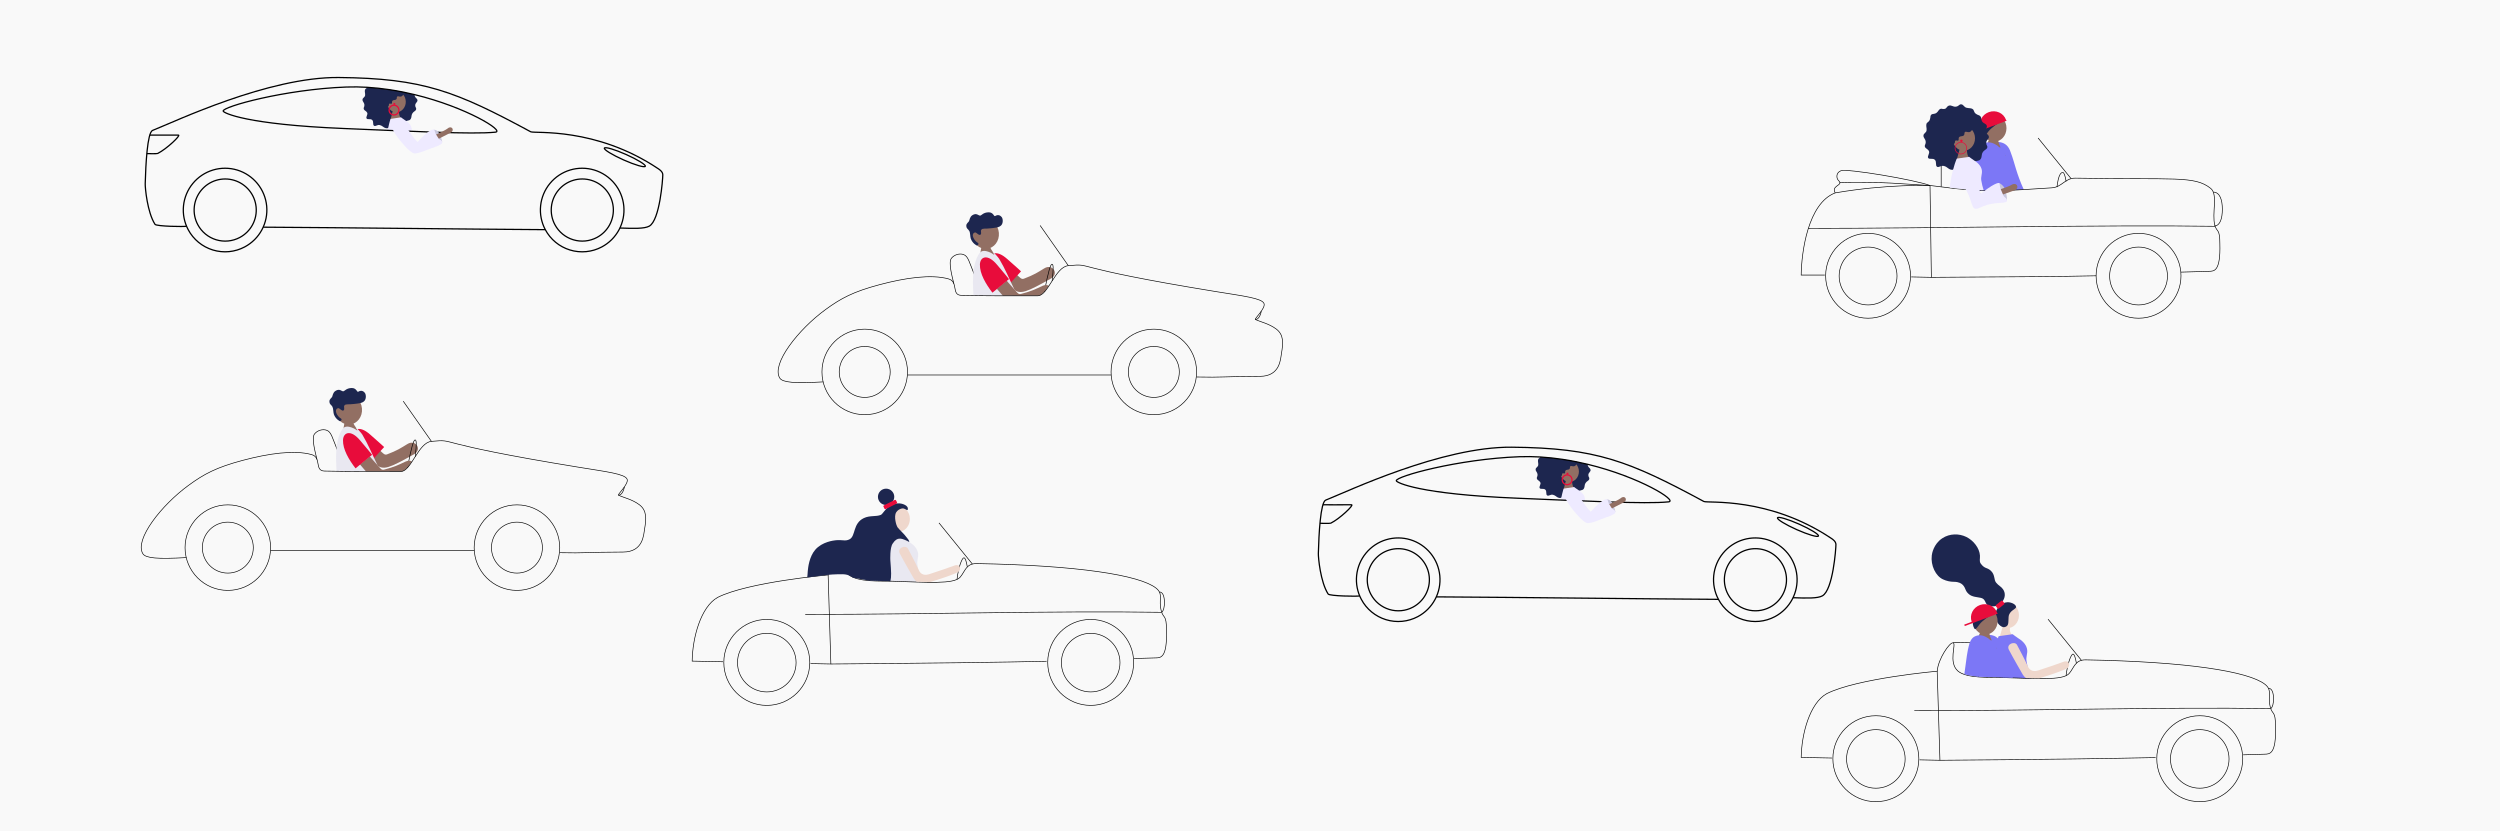 <?xml version="1.0" encoding="utf-8"?>
<svg xmlns="http://www.w3.org/2000/svg" fill="none" height="454" viewBox="0 0 1366 454" width="1366">
<rect fill="#C4C4C4" fill-opacity="0.1" height="454" width="1366"/>
<g clip-path="url(#clip0_4058_13175)">
<path d="M1100.42 103.863C1100.02 102.593 1099.16 99.814 1097.43 93.944C1095.96 88.985 1090.4 77.424 1091.95 77.568C1097.31 78.068 1098.2 82.097 1098.8 83.679C1100.75 88.743 1101.71 94.69 1105.78 103.552" fill="#7C77F6"/>
<path d="M1096.34 70.064C1096.35 65.997 1093.37 62.694 1089.69 62.687C1086.01 62.68 1083.01 65.971 1083.01 70.038C1083 74.105 1085.98 77.408 1089.66 77.415C1093.34 77.422 1096.33 74.131 1096.34 70.064Z" fill="#926F63"/>
<path d="M1095.85 85.055C1093.77 82.49 1092.33 79.467 1091.65 76.235C1091.56 75.692 1088.25 75.475 1087.04 75.885C1087.04 75.885 1086.11 77.103 1084.45 83.077C1084.19 83.994 1083.51 85.825 1083.19 86.983" fill="#926F63"/>
<path d="M1102.45 103.759C1096.62 91.558 1098.17 91.509 1095.86 85.052C1095.4 83.76 1094.28 79.977 1093.59 80.341C1091.49 81.44 1088.43 79.291 1087.56 79.942C1084.31 82.364 1080.66 86.987 1079.47 103.84L1091.5 104.218L1102.45 103.759Z" fill="#7C77F6"/>
<path d="M1099.75 104.019C1098.43 100.257 1096.86 95.71 1095.85 91.916C1094.34 86.243 1094.9 82.305 1091.65 79.775C1091.26 79.47 1088.33 77.244 1085.43 77.902C1080.74 78.973 1078.95 87.37 1076.8 103.837L1087.25 104.257L1099.75 104.019Z" fill="#7C77F6"/>
<path d="M1082.85 70.966C1082.62 72.037 1083.52 74.466 1084.07 74.466C1084.62 74.466 1085.54 73.017 1086.68 71.571C1088.17 69.671 1092.43 66.955 1092.37 66.769C1092.26 66.461 1083.38 68.505 1082.85 70.966Z" fill="#1D264F"/>
<path d="M1096.07 65.453C1094.75 61.757 1090.57 59.874 1086.73 61.253C1082.89 62.632 1080.85 66.73 1082.18 70.423L1078.1 71.977L1078.41 72.747L1096.4 65.992L1096.07 65.453Z" fill="#E80C3B"/>
<path d="M1044.3 151.307L1055.31 151.541C1111.7 151.111 1121.94 151.23 1145.31 150.688" stroke="black" stroke-miterlimit="10" stroke-width="0.35"/>
<path d="M1054.56 101.352L1055.3 151.545" stroke="black" stroke-miterlimit="10" stroke-width="0.35"/>
<path d="M1113.63 75.414L1131.65 97.615" stroke="black" stroke-miterlimit="10" stroke-width="0.35"/>
<path d="M1020.72 173.878C1033.53 173.878 1043.91 163.495 1043.91 150.687C1043.91 137.879 1033.53 127.496 1020.72 127.496C1007.91 127.496 997.531 137.879 997.531 150.687C997.531 163.495 1007.91 173.878 1020.72 173.878Z" stroke="black" stroke-miterlimit="10" stroke-width="0.35"/>
<path d="M1168.5 173.878C1181.31 173.878 1191.69 163.495 1191.69 150.687C1191.69 137.879 1181.31 127.496 1168.5 127.496C1155.7 127.496 1145.31 137.879 1145.31 150.687C1145.31 163.495 1155.7 173.878 1168.5 173.878Z" stroke="black" stroke-miterlimit="10" stroke-width="0.35"/>
<path d="M1210.24 123.657C1151.09 122.761 1055.94 124.798 988.016 124.791" stroke="black" stroke-miterlimit="10" stroke-width="0.35"/>
<path d="M1020.72 166.612C1029.45 166.612 1036.53 159.535 1036.53 150.806C1036.53 142.077 1029.45 135 1020.72 135C1011.99 135 1004.91 142.077 1004.91 150.806C1004.91 159.535 1011.99 166.612 1020.72 166.612Z" stroke="black" stroke-miterlimit="10" stroke-width="0.35"/>
<path d="M1168.5 166.612C1177.23 166.612 1184.31 159.535 1184.31 150.806C1184.31 142.077 1177.23 135 1168.5 135C1159.77 135 1152.7 142.077 1152.7 150.806C1152.7 159.535 1159.77 166.612 1168.5 166.612Z" stroke="black" stroke-miterlimit="10" stroke-width="0.35"/>
<path d="M1123.93 102.237C1124.74 95.195 1126.19 94.246 1127.08 94.246C1127.78 94.246 1128.34 95.688 1128.93 99.146" stroke="black" stroke-miterlimit="10" stroke-width="0.35"/>
<path d="M1191.69 148.693C1195.47 148.564 1203.01 148.343 1207.05 148.242C1209.68 148.172 1213.38 148.48 1212.93 133.251C1212.96 124.697 1211.24 126.951 1210.2 123.171C1208.42 116.654 1212.06 106.245 1207.93 102.941C1199.06 95.844 1188.14 98.318 1134.05 97.341C1128.17 97.237 1126.81 102.269 1121.05 102.633C1097.88 104.1 1087.05 105.083 1068.51 103.064C1065.76 102.766 1057.31 101.699 1054.56 101.345C1054.56 101.345 1031.08 100.502 1002.76 105.398C987.881 111.023 984.332 137.731 984.164 150.307H997.058" stroke="black" stroke-miterlimit="10" stroke-width="0.35"/>
<path d="M1002.78 105.405C1000.66 101.93 1005.61 101.352 1005.31 99.805C1005.1 98.755 1004.1 98.542 1003.86 97.457C1003.86 97.457 1002.79 94.657 1005.85 93.302C1008.91 91.948 1046.24 98.203 1054.56 101.352" stroke="black" stroke-miterlimit="10" stroke-width="0.35"/>
<path d="M1005.31 99.81C1012.16 99.572 1020.71 99.701 1028.06 99.81C1032.66 99.873 1050.17 101.175 1054.55 101.368" stroke="black" stroke-miterlimit="10" stroke-width="0.35"/>
<path d="M1060.66 102.031V90.597C1060.66 89.947 1060.91 89.323 1061.36 88.858C1061.82 88.393 1062.44 88.125 1063.09 88.112C1065.58 88.063 1069.44 88.112 1072.42 88.112C1077.57 88.112 1076.18 93.939 1076.21 103.662" stroke="black" stroke-miterlimit="10" stroke-width="0.35"/>
<path d="M1209.35 104.973C1212.97 104.973 1214.29 109.313 1214.29 114.335C1214.29 119.358 1213.03 123.435 1209.97 123.435" stroke="black" stroke-miterlimit="10" stroke-width="0.35"/>
<path d="M1096.63 109.472C1096.71 108.674 1096.33 104.957 1095.32 102.857C1094.58 101.345 1093.13 100.295 1092.38 100.057C1091.83 99.893 1091.45 101.716 1092.53 104.156C1093.68 106.781 1096.56 110.256 1096.63 109.472Z" fill="#C8C6DC"/>
<path d="M1071.09 91.532C1073.48 91.469 1074.27 92.362 1075.61 91.7C1076.81 91.116 1076.38 90.584 1077.77 89.138C1079.52 87.336 1081.3 88.438 1082.29 86.807C1083.06 85.558 1082.53 84.574 1083.39 83.188C1084.25 81.802 1085.56 81.757 1085.84 80.626C1086.11 79.618 1085.26 79.471 1085.26 78.068C1085.26 76.318 1086.94 75.968 1086.71 74.652C1086.52 73.528 1085.4 73.318 1085.01 72.034C1084.56 70.494 1086.06 69.755 1085.55 68.555C1085.07 67.442 1083.66 67.505 1082.98 66.252C1082.29 64.999 1082.85 64.477 1082.17 63.627C1081.49 62.776 1080.7 63.028 1079.55 62.122C1078.3 61.124 1078.83 60.148 1077.74 59.521C1076.79 58.975 1076.26 59.266 1074.59 58.898C1073.06 58.566 1072.92 57.057 1071.57 56.998C1070.48 56.949 1070.39 57.925 1068.97 58.237C1067.11 58.646 1066.32 57.187 1064.81 57.743C1063.62 58.174 1063.76 59.21 1062.61 59.493C1061.21 59.819 1061 59.094 1060.1 59.546C1059.2 59.997 1059.16 60.813 1058.2 61.583C1056.96 62.577 1055.86 61.933 1055.16 62.769C1054.55 63.469 1054.99 63.861 1054.46 65.359C1053.89 66.987 1052.78 66.602 1052.56 67.963C1052.37 69.101 1052.78 69.822 1052.69 71.113C1052.58 72.667 1051 72.716 1050.97 74.13C1050.94 75.383 1052.07 75.905 1052.2 77.378C1052.34 78.946 1051.42 79.191 1051.78 80.217C1052.14 81.242 1053.33 81.323 1053.97 82.548C1054.6 83.773 1052.92 85.348 1053.57 86.324C1054.23 87.301 1056.06 86.226 1057.2 87.318C1058.34 88.41 1057.34 90.381 1058.38 91.095C1059.34 91.763 1060.48 90.248 1062.2 90.699C1064.09 91.196 1064.33 92.299 1065.99 92.708C1067.9 93.17 1068.4 91.609 1071.09 91.532Z" fill="#1D264F"/>
<path d="M1074.89 83.533C1076.65 83.533 1078.08 82.106 1078.08 80.345C1078.08 78.584 1076.65 77.156 1074.89 77.156C1073.13 77.156 1071.7 78.584 1071.7 80.345C1071.7 82.106 1073.13 83.533 1074.89 83.533Z" stroke="#1D264F" stroke-miterlimit="10" stroke-width="0.35"/>
<path d="M1072.99 82.37C1076.39 82.37 1079.15 79.323 1079.15 75.566C1079.15 71.808 1076.39 68.762 1072.99 68.762C1069.59 68.762 1066.84 71.808 1066.84 75.566C1066.84 79.323 1069.59 82.37 1072.99 82.37Z" fill="#926F63"/>
<path d="M1076.4 86.889C1074.77 84.981 1074.87 83.616 1074.71 81.989C1074.68 81.663 1071.86 81.212 1071.14 81.457C1070.5 81.677 1070.59 82.185 1069.6 85.737C1069.45 86.283 1069.05 87.372 1068.86 88.065" fill="#926F63"/>
<path d="M1071.43 84.135C1073.19 84.135 1074.62 82.707 1074.62 80.946C1074.62 79.185 1073.19 77.758 1071.43 77.758C1069.67 77.758 1068.24 79.185 1068.24 80.946C1068.24 82.707 1069.67 84.135 1071.43 84.135Z" stroke="#E80C3B" stroke-miterlimit="10" stroke-width="0.35"/>
<path d="M1071.7 77.606C1072.07 77.606 1072.37 77.307 1072.37 76.938C1072.37 76.569 1072.07 76.269 1071.7 76.269C1071.33 76.269 1071.03 76.569 1071.03 76.938C1071.03 77.307 1071.33 77.606 1071.7 77.606Z" fill="#E80C3B"/>
<path d="M1069.2 86.668C1067.86 89.507 1065.89 96.538 1065.37 102.53L1068.44 102.88L1076.04 103.65L1083.88 103.969C1083.32 102.241 1082.89 100.474 1082.59 98.684C1082.22 96.619 1083.14 95.089 1082.91 93.227C1082.71 91.589 1081.68 89.507 1078.68 87.683C1077.91 87.211 1075.94 85.695 1075.94 85.695" fill="#EEEAFF"/>
<path d="M1077.94 69.685C1078.06 70.385 1077.16 71.848 1076.25 72.135C1075.12 72.485 1074.26 71.641 1073.65 72.135C1073.14 72.548 1073.62 73.237 1073.09 73.885C1072.43 74.697 1071.25 74.154 1070.49 74.935C1069.92 75.523 1070.49 76.419 1070 76.758C1069.51 77.098 1068.91 76.478 1068.45 76.814C1067.99 77.15 1068.36 77.787 1067.95 78.312C1067.53 78.837 1066.84 79.789 1066.2 79.576C1064.83 79.121 1063.27 75.498 1063.36 73.976C1063.53 70.826 1067.28 67.623 1070.47 67C1073.67 66.377 1077.74 68.376 1077.94 69.685Z" fill="#1D264F"/>
<path d="M1079.84 112.726C1089.82 107.196 1100.14 104.494 1101.3 103.745C1103.53 102.306 1101.8 99.195 1098.85 101.144C1097.22 102.226 1085.27 105.964 1082.57 107.126C1079.63 100.623 1077.14 95.128 1075.97 92.664C1074.87 90.333 1069.87 92.02 1071.48 95.212C1073.23 98.659 1075.68 103.612 1078.34 109.04L1079.84 112.726Z" fill="#926F63"/>
<path d="M1084.35 111.132C1083.58 110.173 1082.95 108.231 1080.71 101.276C1078.43 94.227 1077.63 92.435 1074.85 90.363C1072.72 88.764 1068.69 91.763 1069.29 94.213C1070.37 98.693 1071.71 98.921 1074.1 103.387C1076.15 107.191 1076.47 108.987 1077.09 110.635C1077.6 111.969 1077.97 113.337 1078.71 113.848C1079.86 114.632 1081.51 113.54 1083.85 112.595C1089.93 110.121 1096.15 111.472 1096.55 109.886C1096.6 109.657 1096.61 109.419 1096.58 109.186C1096.44 108.434 1095.78 108.056 1095.28 107.629C1094.51 106.985 1094.5 106.229 1093.76 104.706C1093.1 103.334 1092.88 102.645 1092.81 102.074C1092.69 101.087 1092.6 100.737 1092.54 100.307C1092.49 100.219 1092.44 100.136 1092.38 100.062C1092.03 99.712 1089.19 100.111 1080.7 107.174" fill="#EEEAFF"/>
</g>
<g clip-path="url(#clip1_4058_13175)">
<path d="M553.551 157.798C557.401 161.371 561.125 159.506 574.323 152.149C578.828 149.636 575.125 143.832 570.61 146.618C566.931 148.886 565.031 150.157 559.536 152.25C558.297 152.723 557.747 152.026 557.012 151.407C555.21 149.888 550.943 145.905 550.943 145.905L546.078 150.878L552.147 156.478" fill="#926F63"/>
<path d="M557.894 148.262C556.546 146.942 555.062 145.735 550.348 141.517C544.268 136.078 540.488 138.458 540.999 142.697C541.598 147.66 545.77 152.815 550.033 156.907L557.894 148.262Z" fill="#E80C3B"/>
<path d="M472.49 226.594C485.399 226.594 495.863 216.129 495.863 203.221C495.863 190.312 485.399 179.848 472.49 179.848C459.582 179.848 449.117 190.312 449.117 203.221C449.117 216.129 459.582 226.594 472.49 226.594Z" stroke="black" stroke-miterlimit="10" stroke-width="0.35"/>
<path d="M472.485 217.143C480.175 217.143 486.408 210.909 486.408 203.22C486.408 195.53 480.175 189.297 472.485 189.297C464.796 189.297 458.562 195.53 458.562 203.22C458.562 210.909 464.796 217.143 472.485 217.143Z" stroke="black" stroke-miterlimit="10" stroke-width="0.35"/>
<path d="M630.459 226.594C643.368 226.594 653.832 216.129 653.832 203.221C653.832 190.312 643.368 179.848 630.459 179.848C617.55 179.848 607.086 190.312 607.086 203.221C607.086 216.129 617.55 226.594 630.459 226.594Z" stroke="black" stroke-miterlimit="10" stroke-width="0.35"/>
<path d="M630.454 217.143C638.144 217.143 644.377 210.909 644.377 203.22C644.377 195.53 638.144 189.297 630.454 189.297C622.765 189.297 616.531 195.53 616.531 203.22C616.531 210.909 622.765 217.143 630.454 217.143Z" stroke="black" stroke-miterlimit="10" stroke-width="0.35"/>
<path d="M495.859 204.891H607.082" stroke="black" stroke-miterlimit="10" stroke-width="0.35"/>
<path d="M583.734 145.168L568.32 123.195" stroke="black" stroke-miterlimit="10" stroke-width="0.35"/>
<path d="M521.177 154.994C520.291 151.214 518.072 143.347 519.871 141.093C521.415 139.164 524.306 138.292 526.493 139.094C529.034 140.028 529.444 142.797 532.958 151.561C534.123 154.466 536.041 159.93 536.773 161.571" stroke="black" stroke-miterlimit="10" stroke-width="0.35"/>
<path d="M689.128 170.113C688.778 172.504 687.378 174.754 685.922 174.537" stroke="black" stroke-miterlimit="10" stroke-width="0.35"/>
<path d="M539.139 135.949C543.184 135.611 546.161 131.712 545.787 127.241C545.413 122.77 541.831 119.42 537.785 119.759C533.74 120.097 530.764 123.995 531.138 128.466C531.512 132.937 535.094 136.287 539.139 135.949Z" fill="#926F63"/>
<path d="M546.02 141.547C543.667 139.594 541.814 137.108 540.616 134.295C540.437 133.823 537.396 134.218 536.374 134.81C536.374 134.81 535.747 136.084 535.324 141.81C535.257 142.688 534.974 144.47 534.883 145.583" fill="#926F63"/>
<path d="M555.818 161.568C551.065 151.512 549.266 146.99 546.018 141.548C545.367 140.456 543.218 138.195 542.672 137.698C542.595 137.618 542.495 137.565 542.385 137.547C542.385 137.547 542.553 137.82 542.683 138.023C544.191 140.347 542.452 138.59 541.367 138.09C537.335 136.228 535.809 137.281 534.937 138.695C533.415 141.145 531.007 145.811 531.759 158.95C531.966 162.555 531.938 161.519 531.938 161.519L542.907 161.575" fill="#E9E8F1"/>
<path d="M535.839 128.12C536.476 127.346 535.629 126.401 536.189 125.551C536.843 124.553 538.474 125.152 541.572 124.714C543.528 124.438 545.939 124.431 547.14 123.034C548.19 121.834 548.061 119.51 547.301 118.586C546.682 117.833 545.474 116.965 543.727 118.047C543.027 118.47 542.849 115.919 540.101 116.006C537.238 116.097 536.385 117.655 535.622 117.798C534.656 117.98 533.668 116.048 531.281 117.606C529.951 118.467 529.773 120.056 529.475 120.847C529.283 121.368 527.872 122.075 527.991 123.458C528.135 125.159 528.856 124.9 529.63 126.226C530.176 127.171 530.071 129.334 530.41 130.332C531.32 132.978 533.609 134.154 533.773 134.147C534.323 134.147 535.173 133.149 534.158 132.586C532.338 131.578 530.144 127.84 532.709 127.017C533.504 126.769 535.009 129.124 535.839 128.12Z" fill="#1D264F"/>
<path d="M570.648 159.557C572.654 148.63 574.064 144.363 574.761 144.363C575.555 144.363 575.734 146.113 574.887 153.495" stroke="black" stroke-miterlimit="10" stroke-width="0.35"/>
<path d="M573.086 156.096C572.137 155.641 570.895 155.584 569.502 156.242C565.592 158.09 563.552 159.141 557.868 160.611C556.587 160.94 556.118 160.187 555.456 159.49C553.832 157.779 550.035 153.352 550.035 153.352L544.648 157.751L547.942 161.563L567.433 161.59L568.651 161.202L571 159.155L573.086 156.096Z" fill="#926F63"/>
<path d="M449.759 208.665C434.145 209.575 427.52 209.015 426.036 206.53C421.398 198.795 436.252 179.962 451.075 169.147C459.475 163.015 466.146 159.399 480.524 155.567C494.695 151.794 508.748 149.75 518.271 152.392C523.871 153.946 519.636 161.268 525.324 161.387C540.216 161.699 551.78 161.66 567.096 161.615C572.637 161.597 576.578 145.788 583.739 145.165C598.481 143.884 580.634 145.669 664.078 159.273C679.443 161.779 689.603 162.941 690.678 165.885C691.602 168.387 685.344 174.26 685.904 174.537C688.728 175.937 693.278 176.749 697.321 179.769C701.521 182.919 701.171 187.497 700.187 193.129C699.666 196.174 699.487 205.592 688.473 205.638C665.744 205.732 669.093 206.32 653.823 205.988" stroke="black" stroke-miterlimit="10" stroke-width="0.35"/>
<path d="M551.308 152.503C550.171 150.998 548.883 149.588 544.837 144.719C539.625 138.447 535.537 140.243 535.418 144.513C535.278 149.511 538.645 155.223 542.261 159.913L551.308 152.503Z" fill="#E80C3B"/>
</g>
<g clip-path="url(#clip2_4058_13175)">
<path d="M205.551 253.798C209.401 257.371 213.125 255.506 226.323 248.149C230.828 245.636 227.125 239.832 222.61 242.618C218.931 244.886 217.031 246.157 211.536 248.25C210.297 248.723 209.747 248.026 209.012 247.407C207.21 245.888 202.943 241.905 202.943 241.905L198.078 246.878L204.147 252.478" fill="#926F63"/>
<path d="M209.894 244.262C208.546 242.942 207.062 241.735 202.348 237.517C196.268 232.078 192.488 234.458 192.999 238.697C193.598 243.66 197.77 248.815 202.033 252.907L209.894 244.262Z" fill="#E80C3B"/>
<path d="M124.49 322.594C137.399 322.594 147.863 312.129 147.863 299.221C147.863 286.312 137.399 275.848 124.49 275.848C111.582 275.848 101.117 286.312 101.117 299.221C101.117 312.129 111.582 322.594 124.49 322.594Z" stroke="black" stroke-miterlimit="10" stroke-width="0.35"/>
<path d="M124.485 313.143C132.175 313.143 138.408 306.909 138.408 299.22C138.408 291.53 132.175 285.297 124.485 285.297C116.796 285.297 110.562 291.53 110.562 299.22C110.562 306.909 116.796 313.143 124.485 313.143Z" stroke="black" stroke-miterlimit="10" stroke-width="0.35"/>
<path d="M282.459 322.594C295.368 322.594 305.832 312.129 305.832 299.221C305.832 286.312 295.368 275.848 282.459 275.848C269.55 275.848 259.086 286.312 259.086 299.221C259.086 312.129 269.55 322.594 282.459 322.594Z" stroke="black" stroke-miterlimit="10" stroke-width="0.35"/>
<path d="M282.454 313.143C290.144 313.143 296.377 306.909 296.377 299.22C296.377 291.53 290.144 285.297 282.454 285.297C274.765 285.297 268.531 291.53 268.531 299.22C268.531 306.909 274.765 313.143 282.454 313.143Z" stroke="black" stroke-miterlimit="10" stroke-width="0.35"/>
<path d="M147.859 300.891H259.082" stroke="black" stroke-miterlimit="10" stroke-width="0.35"/>
<path d="M235.734 241.168L220.32 219.195" stroke="black" stroke-miterlimit="10" stroke-width="0.35"/>
<path d="M173.177 250.994C172.291 247.214 170.072 239.347 171.871 237.093C173.415 235.164 176.306 234.292 178.493 235.094C181.034 236.028 181.444 238.797 184.958 247.561C186.123 250.466 188.041 255.93 188.773 257.571" stroke="black" stroke-miterlimit="10" stroke-width="0.35"/>
<path d="M341.128 266.113C340.778 268.504 339.378 270.754 337.922 270.537" stroke="black" stroke-miterlimit="10" stroke-width="0.35"/>
<path d="M191.139 231.949C195.184 231.611 198.161 227.712 197.787 223.241C197.413 218.77 193.831 215.42 189.785 215.759C185.74 216.097 182.764 219.995 183.138 224.466C183.512 228.937 187.094 232.287 191.139 231.949Z" fill="#926F63"/>
<path d="M198.02 237.547C195.667 235.594 193.814 233.108 192.616 230.295C192.437 229.823 189.396 230.218 188.374 230.81C188.374 230.81 187.747 232.084 187.324 237.81C187.257 238.688 186.974 240.47 186.883 241.583" fill="#926F63"/>
<path d="M207.818 257.568C203.065 247.512 201.266 242.99 198.018 237.548C197.367 236.456 195.218 234.195 194.672 233.698C194.595 233.618 194.495 233.565 194.385 233.547C194.385 233.547 194.553 233.82 194.683 234.023C196.191 236.347 194.452 234.59 193.367 234.09C189.335 232.228 187.809 233.281 186.937 234.695C185.415 237.145 183.007 241.811 183.759 254.95C183.966 258.555 183.938 257.519 183.938 257.519L194.907 257.575" fill="#E9E8F1"/>
<path d="M187.839 224.12C188.476 223.346 187.629 222.401 188.189 221.551C188.843 220.553 190.474 221.152 193.572 220.714C195.528 220.438 197.939 220.431 199.14 219.034C200.19 217.834 200.061 215.51 199.301 214.586C198.682 213.833 197.474 212.965 195.727 214.047C195.027 214.47 194.849 211.919 192.101 212.006C189.238 212.097 188.385 213.655 187.622 213.798C186.656 213.98 185.668 212.048 183.281 213.606C181.951 214.467 181.773 216.056 181.475 216.847C181.283 217.368 179.872 218.075 179.991 219.458C180.135 221.159 180.856 220.9 181.63 222.226C182.176 223.171 182.071 225.334 182.41 226.332C183.32 228.978 185.609 230.154 185.773 230.147C186.323 230.147 187.173 229.149 186.158 228.586C184.338 227.578 182.144 223.84 184.709 223.017C185.504 222.769 187.009 225.124 187.839 224.12Z" fill="#1D264F"/>
<path d="M222.648 255.557C224.654 244.63 226.064 240.363 226.761 240.363C227.555 240.363 227.734 242.113 226.887 249.495" stroke="black" stroke-miterlimit="10" stroke-width="0.35"/>
<path d="M225.086 252.096C224.137 251.641 222.895 251.584 221.502 252.242C217.592 254.09 215.552 255.141 209.868 256.611C208.587 256.94 208.118 256.187 207.456 255.49C205.832 253.779 202.035 249.352 202.035 249.352L196.648 253.751L199.942 257.563L219.433 257.59L220.651 257.202L223 255.155L225.086 252.096Z" fill="#926F63"/>
<path d="M101.759 304.665C86.145 305.575 79.52 305.015 78.036 302.53C73.398 294.795 88.252 275.962 103.075 265.147C111.475 259.015 118.146 255.399 132.524 251.567C146.695 247.794 160.748 245.75 170.271 248.392C175.871 249.946 171.636 257.268 177.324 257.387C192.216 257.699 203.78 257.66 219.096 257.615C224.637 257.597 228.578 241.788 235.739 241.165C250.481 239.884 232.634 241.669 316.078 255.273C331.443 257.779 341.603 258.941 342.678 261.885C343.602 264.387 337.344 270.26 337.904 270.537C340.728 271.937 345.278 272.749 349.321 275.769C353.521 278.919 353.171 283.497 352.187 289.129C351.666 292.174 351.487 301.592 340.473 301.638C317.744 301.732 321.093 302.32 305.823 301.988" stroke="black" stroke-miterlimit="10" stroke-width="0.35"/>
<path d="M203.308 248.503C202.171 246.998 200.883 245.588 196.837 240.719C191.625 234.447 187.537 236.243 187.418 240.513C187.278 245.511 190.645 251.223 194.261 255.913L203.308 248.503Z" fill="#E80C3B"/>
</g>
<g clip-path="url(#clip3_4058_13175)">
<path d="M1099.63 346.969C1098.55 346.178 1097.94 344.869 1098.26 342.769C1098.31 342.401 1095.89 340.574 1095.07 340.858C1094.35 341.106 1094.45 341.684 1093.32 345.726C1093.15 346.346 1092.69 347.585 1092.48 348.372" fill="#EFD7CC"/>
<path d="M1092.08 347.623C1089.89 352.285 1090.26 363.856 1092.53 370.149L1109.33 370.702C1108.63 368.571 1107.93 364.728 1107.3 361.298C1106.88 358.949 1107.92 357.21 1107.65 355.092C1107.42 353.227 1106.25 350.861 1102.84 348.792C1101.96 348.257 1099.72 346.531 1099.72 346.531" fill="#7C77F6"/>
<path d="M1096.77 343.249C1100.3 343.249 1103.16 340.084 1103.16 336.179C1103.16 332.275 1100.3 329.109 1096.77 329.109C1093.23 329.109 1090.37 332.275 1090.37 336.179C1090.37 340.084 1093.23 343.249 1096.77 343.249Z" fill="#EFD7CC"/>
<path d="M1093.89 329.007C1093.62 329.357 1092.07 331.016 1089.92 331.243C1083.25 331.943 1086.34 327.544 1082.22 326.648C1080.28 326.228 1077.62 326.179 1075.86 324.698C1073.56 322.766 1074.26 321.52 1072.48 319.613C1071.78 318.881 1070.43 317.912 1067.66 317.901C1065.61 317.902 1063.59 317.457 1061.74 316.596C1057.69 314.846 1054.82 308.976 1055.53 303.439C1055.63 302.624 1056.41 297.335 1061.24 294.129C1065.38 291.382 1070.53 291.48 1074.4 293.384C1078.37 295.34 1081.58 299.491 1081.85 303.562C1081.97 305.406 1081.33 306.652 1082.34 308.031C1084.5 310.961 1085.84 309.949 1087.89 311.941C1090.17 314.167 1089.39 316.75 1090.66 318.332C1092.06 320.064 1093.37 320.397 1094.45 321.968C1095.86 324.019 1095.8 326.606 1093.89 329.007Z" fill="#1D264F"/>
<path d="M1101.58 331.533C1101.37 330.133 1098.86 328.957 1096.72 329.083C1093.4 329.258 1090.31 332.583 1090.33 336.15C1090.35 340.808 1093.88 342.919 1095.08 342.702C1097.86 342.205 1097.25 340.175 1097.5 337.123C1097.79 333.43 1101.79 332.954 1101.58 331.533Z" fill="#1D264F"/>
<path d="M1093.47 328.303L1090.68 330.524C1090.43 330.718 1090.39 331.072 1090.59 331.316L1091.42 332.365C1091.61 332.608 1091.97 332.649 1092.21 332.455L1095 330.234C1095.25 330.041 1095.29 329.686 1095.09 329.443L1094.26 328.394C1094.06 328.15 1093.71 328.11 1093.47 328.303Z" fill="#E80C3B"/>
<path d="M1048.84 415.183L1059.98 415.421C1117.09 414.983 1154.18 414.479 1177.85 413.93" stroke="black" stroke-miterlimit="10" stroke-width="0.35"/>
<path d="M1058.48 366.715L1059.98 415.421" stroke="black" stroke-miterlimit="10" stroke-width="0.35"/>
<path d="M1067.18 351.204C1068 350.903 1072.8 351.204 1077.33 351.204C1082.55 351.204 1080.91 360.028 1080.93 369.873" stroke="black" stroke-miterlimit="10" stroke-width="0.35"/>
<path d="M1119.05 338.324L1137.3 360.805" stroke="black" stroke-miterlimit="10" stroke-width="0.35"/>
<path d="M1239.51 376.074C1241.46 376.074 1242.26 378.668 1242.26 381.867C1242.26 384.215 1241.82 386.242 1240.82 387.148" stroke="black" stroke-miterlimit="10" stroke-width="0.35"/>
<path d="M1024.97 438.04C1037.94 438.04 1048.45 427.526 1048.45 414.555C1048.45 401.585 1037.94 391.07 1024.97 391.07C1012 391.07 1001.48 401.585 1001.48 414.555C1001.48 427.526 1012 438.04 1024.97 438.04Z" stroke="black" stroke-miterlimit="10" stroke-width="0.35"/>
<path d="M1201.95 438.04C1214.92 438.04 1225.43 427.526 1225.43 414.555C1225.43 401.585 1214.92 391.07 1201.95 391.07C1188.98 391.07 1178.46 401.585 1178.46 414.555C1178.46 427.526 1188.98 438.04 1201.95 438.04Z" stroke="black" stroke-miterlimit="10" stroke-width="0.35"/>
<path d="M1240.62 387.185C1180.71 386.275 1114.77 388.34 1045.98 388.329" stroke="black" stroke-miterlimit="10" stroke-width="0.35"/>
<path d="M1024.97 430.683C1033.81 430.683 1040.97 423.517 1040.97 414.677C1040.97 405.838 1033.81 398.672 1024.97 398.672C1016.13 398.672 1008.96 405.838 1008.96 414.677C1008.96 423.517 1016.13 430.683 1024.97 430.683Z" stroke="black" stroke-miterlimit="10" stroke-width="0.35"/>
<path d="M1201.94 430.683C1210.78 430.683 1217.95 423.517 1217.95 414.677C1217.95 405.838 1210.78 398.672 1201.94 398.672C1193.1 398.672 1185.94 405.838 1185.94 414.677C1185.94 423.517 1193.1 430.683 1201.94 430.683Z" stroke="black" stroke-miterlimit="10" stroke-width="0.35"/>
<path d="M1128.91 369.169C1129.73 362.039 1131.76 357.398 1132.66 357.398C1133.36 357.398 1133.93 358.858 1134.54 362.379" stroke="black" stroke-miterlimit="10" stroke-width="0.35"/>
<path d="M1225.66 412.437C1229.48 412.304 1233.29 412.182 1237.39 412.087C1240.05 412.017 1243.8 412.329 1243.34 396.908C1243.36 388.249 1241.62 390.513 1240.58 386.698C1238.77 380.101 1241.85 377.322 1237.67 373.979C1228.69 366.787 1194.49 361.533 1139.72 360.55C1133.77 360.445 1133.35 364.781 1130.62 367.959C1127.15 371.981 1112.56 370.759 1093.19 370.178C1087.79 370.017 1074.55 370.77 1069.83 366.678C1064.31 361.873 1069.13 351.628 1067.18 351.226C1065.32 350.855 1058.99 359.976 1058.5 366.738C1058.5 366.738 1014.72 370.633 998.103 379.026C988.849 384.199 984.351 401.108 984.18 413.841L1001 414.191" stroke="black" stroke-miterlimit="10" stroke-width="0.35"/>
<path d="M1094.63 370.068C1094.23 368.798 1094.33 369.127 1092.59 363.257C1091.12 358.301 1085.56 346.737 1087.12 346.884C1092.48 347.381 1093.36 351.413 1093.96 352.992C1095.91 358.06 1095.78 361.525 1099.85 370.387" fill="#7C77F6"/>
<path d="M1091.49 339.388C1091.5 335.321 1088.52 332.018 1084.84 332.011C1081.15 332.004 1078.16 335.296 1078.15 339.363C1078.15 343.43 1081.13 346.732 1084.81 346.739C1088.49 346.746 1091.48 343.455 1091.49 339.388Z" fill="#926F63"/>
<path d="M1091 354.374C1088.92 351.809 1087.48 348.784 1086.8 345.551C1086.71 345.009 1083.4 344.792 1082.2 345.201C1082.2 345.201 1081.27 346.423 1079.6 352.394C1079.34 353.311 1078.66 355.141 1078.34 356.303" fill="#926F63"/>
<path d="M1096.47 370.066C1090.64 357.868 1093.32 360.815 1091.01 354.365C1090.54 353.07 1089.43 349.286 1088.74 349.654C1086.64 350.749 1083.57 348.604 1082.71 349.255C1079.46 351.673 1076.88 351.596 1075.69 368.445L1080.2 369.474L1096.47 370.066Z" fill="#7C77F6"/>
<path d="M1095.17 370.067C1093.58 369.567 1092.02 365.024 1091 361.226C1089.48 355.553 1090.05 351.619 1086.8 349.085C1086.41 348.78 1083.48 346.554 1080.59 347.216C1075.89 348.287 1075.47 351.881 1073.32 368.349L1074.06 368.573L1075.68 368.972L1077.29 369.269L1078.89 369.483L1080.85 369.693L1082.43 369.791L1084.07 369.871L1086.17 369.931L1095.17 370.067Z" fill="#7C77F6"/>
<path d="M1078 340.277C1077.76 341.348 1078.66 343.777 1079.22 343.777C1079.77 343.777 1080.69 342.325 1081.82 340.883C1083.31 338.979 1087.58 336.263 1087.52 336.077C1087.4 335.773 1078.53 337.817 1078 340.277Z" fill="#1D264F"/>
<path d="M1091.22 334.773C1089.9 331.08 1085.72 329.194 1081.88 330.573C1078.04 331.952 1075.99 336.05 1077.33 339.746L1073.26 341.297L1073.57 342.07L1091.56 335.315L1091.22 334.773Z" fill="#E80C3B"/>
<path d="M1114.31 370.609C1122.94 368.012 1128.44 365.811 1129.46 365.195C1131.53 363.952 1130.75 360.235 1127.23 361.695C1125.77 362.311 1118.17 364.883 1113.67 366.336C1110.23 367.442 1108.68 365.538 1108.09 364.236C1105.64 358.786 1103.19 354.614 1102.14 352.455C1101.04 350.127 1096.04 351.814 1097.64 355.003C1099.37 358.433 1105.24 368.583 1105.24 368.583C1105.68 369.309 1106.26 369.945 1106.93 370.459" fill="#EFD7CC"/>
</g>
<g clip-path="url(#clip4_4058_13175)">
<path d="M493.642 294.352C492.557 293.561 491.948 292.252 492.266 290.152C492.319 289.784 489.897 287.957 489.081 288.241C488.36 288.489 488.455 289.067 487.331 293.109C487.16 293.729 486.701 294.968 486.484 295.755" fill="#EFD7CC"/>
<path d="M486.079 295.014C483.888 299.676 484.259 311.247 486.527 317.54L503.327 318.093C502.627 315.961 501.927 312.118 501.301 308.688C500.881 306.34 501.924 304.6 501.651 302.483C501.423 300.617 500.251 298.251 496.842 296.183C495.963 295.647 493.727 293.922 493.727 293.922" fill="#E9E8F1"/>
<path d="M490.765 290.632C494.299 290.632 497.163 287.467 497.163 283.562C497.163 279.658 494.299 276.492 490.765 276.492C487.232 276.492 484.367 279.658 484.367 283.562C484.367 287.467 487.232 290.632 490.765 290.632Z" fill="#EFD7CC"/>
<path d="M442.844 362.569L453.988 362.807C511.09 362.37 548.18 361.866 571.854 361.316" stroke="black" stroke-miterlimit="10" stroke-width="0.35"/>
<path d="M452.492 314.105L453.983 362.808" stroke="black" stroke-miterlimit="10" stroke-width="0.35"/>
<path d="M461.18 298.587C462.002 298.286 466.801 298.587 471.33 298.587C476.552 298.587 474.91 307.411 474.935 317.256" stroke="black" stroke-miterlimit="10" stroke-width="0.35"/>
<path d="M513.062 285.715L531.311 308.195" stroke="black" stroke-miterlimit="10" stroke-width="0.35"/>
<path d="M633.5 323.445C635.45 323.445 636.248 326.039 636.248 329.238C636.248 331.586 635.817 333.613 634.816 334.519" stroke="black" stroke-miterlimit="10" stroke-width="0.35"/>
<path d="M418.977 385.427C431.948 385.427 442.462 374.912 442.462 361.942C442.462 348.972 431.948 338.457 418.977 338.457C406.007 338.457 395.492 348.972 395.492 361.942C395.492 374.912 406.007 385.427 418.977 385.427Z" stroke="black" stroke-miterlimit="10" stroke-width="0.35"/>
<path d="M595.954 385.427C608.924 385.427 619.439 374.912 619.439 361.942C619.439 348.972 608.924 338.457 595.954 338.457C582.983 338.457 572.469 348.972 572.469 361.942C572.469 374.912 582.983 385.427 595.954 385.427Z" stroke="black" stroke-miterlimit="10" stroke-width="0.35"/>
<path d="M634.623 334.572C574.724 333.662 508.773 335.727 439.984 335.716" stroke="black" stroke-miterlimit="10" stroke-width="0.35"/>
<path d="M418.974 378.066C427.814 378.066 434.98 370.9 434.98 362.06C434.98 353.221 427.814 346.055 418.974 346.055C410.135 346.055 402.969 353.221 402.969 362.06C402.969 370.9 410.135 378.066 418.974 378.066Z" stroke="black" stroke-miterlimit="10" stroke-width="0.35"/>
<path d="M595.951 378.066C604.79 378.066 611.956 370.9 611.956 362.06C611.956 353.221 604.79 346.055 595.951 346.055C587.111 346.055 579.945 353.221 579.945 362.06C579.945 370.9 587.111 378.066 595.951 378.066Z" stroke="black" stroke-miterlimit="10" stroke-width="0.35"/>
<path d="M522.914 316.555C523.73 309.422 525.763 304.781 526.659 304.781C527.359 304.781 527.933 306.241 528.539 309.762" stroke="black" stroke-miterlimit="10" stroke-width="0.35"/>
<path d="M619.682 359.828C623.511 359.695 627.319 359.572 631.418 359.478C634.078 359.408 637.826 359.719 637.368 344.298C637.389 335.639 635.649 337.904 634.603 334.089C632.793 327.495 635.884 324.713 631.701 321.37C622.713 314.181 588.522 308.924 533.747 307.94C527.797 307.835 527.373 312.175 524.647 315.35C521.178 319.371 506.583 318.15 487.218 317.569C481.817 317.408 468.57 318.161 463.855 314.069C458.336 309.264 463.176 299.019 461.209 298.616C459.344 298.245 453.012 307.366 452.519 314.132C452.519 314.132 408.769 318.027 392.126 326.417C382.876 331.593 378.378 348.499 378.203 361.232L395.024 361.582" stroke="black" stroke-miterlimit="10" stroke-width="0.35"/>
<path d="M508.311 318.009C516.946 315.409 522.444 313.207 523.466 312.591C525.538 311.349 524.754 307.632 521.24 309.109C519.777 309.725 512.175 312.297 507.671 313.75C504.237 314.856 502.69 312.952 502.095 311.65C499.645 306.2 497.195 302.028 496.145 299.869C495.043 297.541 490.045 299.228 491.651 302.417C493.373 305.847 499.25 315.997 499.25 315.997C499.689 316.723 500.263 317.36 500.94 317.873" fill="#EFD7CC"/>
<path d="M484.166 275.929C486.63 275.929 488.628 273.931 488.628 271.466C488.628 269.002 486.63 267.004 484.166 267.004C481.701 267.004 479.703 269.002 479.703 271.466C479.703 273.931 481.701 275.929 484.166 275.929Z" fill="#1D264F"/>
<path d="M474.925 317.249L466.14 315.674C462.966 313.619 461.695 313.721 457.628 313.78C450.198 313.892 441.007 315.908 441.094 315.355C441.252 314.361 441.241 313.273 441.374 311.918C441.549 310.14 442.123 304.264 445.441 300.4C449.221 295.993 455.63 295.29 456.701 295.188C460.512 294.838 461.849 295.888 464.205 294.663C467.631 292.889 465.874 285.99 472.01 283.082C475.335 281.507 478.632 282.427 481.288 281.332C482.233 280.94 483.413 278.423 485.663 276.883C488.274 275.088 489.737 275.018 491.613 275.053C492.362 275.07 496.961 275.998 495.897 278.7C494.928 278.742 494.476 277.587 492.81 277.839C492.177 277.955 491.574 278.198 491.038 278.554C490.502 278.911 490.044 279.372 489.692 279.911C488.208 282.333 489.842 287.289 490.332 287.996C491.337 289.452 493.965 291.559 495.61 293.921C496.107 294.639 496.622 294.884 496.856 296.182C496.084 295.74 495.285 295.348 494.462 295.01C493.937 294.8 492.523 294.18 491.337 294.31C490.36 294.411 489.156 294.842 487.795 296.97C486.143 299.217 486.468 306.017 486.468 306.017C486.993 312.685 487.102 315.005 486.514 317.567C486.528 317.539 480.396 317.529 474.925 317.249Z" fill="#1D264F"/>
<path d="M488.856 273.18L482.996 276.126C482.718 276.266 482.605 276.604 482.745 276.882L483.25 277.886C483.39 278.164 483.728 278.276 484.006 278.136L489.867 275.19C490.145 275.051 490.257 274.712 490.117 274.434L489.612 273.43C489.473 273.152 489.134 273.04 488.856 273.18Z" fill="#E80C3B"/>
</g>
<g clip-path="url(#clip5_4058_13175)">
<path d="M867.872 259.598C867.872 260.798 868.603 260.791 868.369 261.764C868.134 262.737 867.046 262.79 866.325 263.955C865.604 265.121 866.055 265.94 865.418 266.986C864.592 268.362 863.08 267.445 861.638 268.974C860.469 270.217 860.84 270.661 859.843 271.155C858.712 271.753 858.047 270.973 856.042 271.043C853.788 271.113 853.378 272.443 851.765 272.019C850.365 271.669 850.158 270.763 848.569 270.353C847.124 269.968 846.235 271.302 845.363 270.703C844.492 270.105 845.321 268.449 844.355 267.553C843.389 266.657 841.86 267.553 841.307 266.734C840.754 265.915 842.164 264.582 841.618 263.56C841.072 262.538 840.082 262.482 839.77 261.621C839.459 260.76 840.222 260.473 840.12 259.234C840.019 257.995 839.07 257.568 839.07 256.518C839.07 255.328 840.428 255.286 840.509 253.977C840.568 252.885 840.229 252.283 840.379 251.324C840.53 250.365 841.198 250.445 841.685 249.703C850.42 250.268 859.087 251.609 867.585 253.711C867.53 253.983 867.545 254.265 867.63 254.53C867.98 255.58 868.929 255.751 869.093 256.693C869.265 257.83 867.861 258.145 867.872 259.598Z" fill="#1D264F"/>
<path d="M859.192 264.296C859.721 264.294 860.238 264.134 860.677 263.837C861.116 263.54 861.457 263.12 861.657 262.63C861.857 262.139 861.907 261.6 861.801 261.082C861.694 260.563 861.436 260.087 861.06 259.715C860.683 259.342 860.204 259.09 859.684 258.99C859.164 258.89 858.626 258.946 858.138 259.152C857.649 259.357 857.233 259.703 856.942 260.146C856.65 260.588 856.497 261.107 856.5 261.636C856.502 261.988 856.573 262.335 856.709 262.659C856.846 262.983 857.044 263.277 857.294 263.524C857.544 263.771 857.841 263.967 858.166 264.099C858.492 264.232 858.84 264.299 859.192 264.296V264.296Z" stroke="#1D264F" stroke-miterlimit="10" stroke-width="0.7"/>
<path d="M857.587 263.338C860.443 263.321 862.739 260.748 862.718 257.595C862.697 254.441 860.37 251.897 857.514 251.914C854.658 251.932 852.362 254.504 852.383 257.658C852.404 260.811 854.752 263.356 857.587 263.338Z" fill="#926F63"/>
<path d="M860.438 267.097C859.038 265.505 859.136 264.357 858.961 262.988C858.961 262.715 856.556 262.344 855.958 262.561C855.359 262.778 855.496 263.17 854.698 266.191C854.568 266.649 854.236 267.563 854.078 268.147" fill="#926F63"/>
<path d="M856.293 264.828C856.823 264.825 857.34 264.665 857.779 264.368C858.217 264.072 858.558 263.652 858.758 263.161C858.958 262.671 859.008 262.132 858.902 261.613C858.796 261.094 858.538 260.618 858.161 260.246C857.784 259.873 857.306 259.621 856.786 259.521C856.265 259.421 855.727 259.477 855.239 259.683C854.751 259.889 854.335 260.235 854.043 260.677C853.752 261.119 853.598 261.638 853.602 262.168C853.603 262.519 853.675 262.867 853.811 263.191C853.947 263.515 854.146 263.809 854.396 264.056C854.646 264.303 854.942 264.498 855.268 264.631C855.593 264.763 855.942 264.83 856.293 264.828V264.828Z" stroke="#E80C3B" stroke-miterlimit="10" stroke-width="0.7"/>
<path d="M856.469 259.353C856.581 259.352 856.691 259.318 856.784 259.255C856.877 259.192 856.949 259.103 856.991 258.999C857.033 258.895 857.043 258.78 857.021 258.67C856.998 258.56 856.943 258.46 856.863 258.381C856.782 258.302 856.681 258.249 856.57 258.229C856.46 258.208 856.346 258.22 856.243 258.264C856.14 258.308 856.052 258.382 855.99 258.476C855.929 258.57 855.897 258.68 855.898 258.793C855.901 258.942 855.963 259.085 856.069 259.189C856.176 259.294 856.319 259.353 856.469 259.353Z" fill="#E80C3B"/>
<path d="M854.426 266.97C853.939 268.02 853.351 270.75 852.812 273.228C852.812 273.228 865.913 274.502 865.997 273.323C866.03 273.013 866.03 272.701 865.997 272.392C865.822 271.023 864.947 269.284 862.423 267.768C861.769 267.373 860.106 266.109 860.106 266.109" fill="#EEEAFF"/>
<path d="M861.675 252.674C861.646 253.116 861.497 253.54 861.244 253.903C860.991 254.266 860.644 254.554 860.24 254.736C859.298 255.023 858.567 254.326 858.063 254.736C857.559 255.145 858.063 255.653 857.601 256.189C857.048 256.871 856.057 256.423 855.431 257.084C854.951 257.581 855.431 258.323 855.032 258.617C854.633 258.911 854.115 258.383 853.726 258.666C853.338 258.95 853.656 259.489 853.32 259.933C852.984 260.378 852.4 261.176 851.875 261.001C850.72 260.623 849.397 257.595 849.463 256.304C849.568 254.204 851.605 252.027 853.782 250.98C856.41 251.372 859 251.83 861.552 252.353C861.616 252.45 861.658 252.56 861.675 252.674V252.674Z" fill="#1D264F"/>
<path d="M774.696 336.925C778.684 334.806 781.954 331.552 784.093 327.574C786.232 323.597 787.143 319.074 786.712 314.578C786.281 310.083 784.526 305.816 781.669 302.318C778.813 298.82 774.983 296.247 770.665 294.925C766.346 293.604 761.733 293.592 757.408 294.893C753.083 296.193 749.241 298.747 746.367 302.231C743.494 305.715 741.718 309.973 741.264 314.466C740.81 318.959 741.699 323.486 743.819 327.475C746.66 332.822 751.51 336.822 757.3 338.594C763.09 340.366 769.348 339.766 774.696 336.925V336.925Z" stroke="black" stroke-miterlimit="10" stroke-width="0.7"/>
<path d="M772.024 331.751C774.988 330.173 777.417 327.751 779.004 324.792C780.591 321.834 781.265 318.471 780.941 315.129C780.617 311.787 779.309 308.616 777.183 306.018C775.056 303.42 772.207 301.51 768.996 300.531C765.784 299.552 762.354 299.547 759.14 300.517C755.926 301.487 753.071 303.389 750.938 305.982C748.804 308.574 747.488 311.741 747.154 315.082C746.821 318.423 747.486 321.788 749.064 324.751C750.112 326.718 751.537 328.46 753.258 329.876C754.979 331.293 756.962 332.356 759.095 333.006C761.227 333.657 763.466 333.88 765.684 333.665C767.903 333.449 770.057 332.799 772.024 331.751V331.751Z" stroke="black" stroke-miterlimit="10" stroke-width="0.7"/>
<path d="M969.823 336.923C973.811 334.804 977.081 331.55 979.219 327.572C981.358 323.594 982.269 319.072 981.837 314.577C981.405 310.081 979.65 305.815 976.794 302.317C973.937 298.819 970.108 296.247 965.789 294.925C961.471 293.604 956.858 293.592 952.533 294.893C948.208 296.193 944.366 298.747 941.492 302.23C938.619 305.714 936.843 309.972 936.389 314.465C935.935 318.958 936.824 323.485 938.943 327.473C940.35 330.121 942.265 332.467 944.578 334.375C946.891 336.283 949.558 337.717 952.426 338.594C955.293 339.472 958.306 339.776 961.291 339.489C964.276 339.202 967.175 338.331 969.823 336.923V336.923Z" stroke="black" stroke-miterlimit="10" stroke-width="0.7"/>
<path d="M967.149 331.751C970.113 330.173 972.542 327.751 974.129 324.792C975.716 321.834 976.39 318.471 976.066 315.129C975.742 311.787 974.434 308.616 972.308 306.018C970.181 303.42 967.332 301.51 964.121 300.531C960.909 299.552 957.479 299.547 954.265 300.517C951.051 301.487 948.196 303.389 946.063 305.982C943.929 308.574 942.613 311.741 942.279 315.082C941.946 318.423 942.611 321.788 944.189 324.751C946.306 328.723 949.914 331.692 954.22 333.005C958.526 334.318 963.176 333.867 967.149 331.751Z" stroke="black" stroke-miterlimit="10" stroke-width="0.7"/>
<path d="M742.921 325.6C741.871 325.971 726.418 325.699 725.697 324.572C721.473 317.981 720.286 304.541 720.346 302.416C720.622 291.979 721.501 274.389 724.371 273.258C736.579 268.439 787.64 243.995 826.081 244.352C872.141 244.779 890.019 251.887 930.976 274C932.953 275.071 966.326 271.2 1000.7 294.213C1001.54 294.776 1003.15 295.9 1003.15 297.548C1003.15 299.788 1001.55 322.349 995.754 325.569C993.115 327.036 987.221 326.864 979.713 326.588" stroke="black" stroke-miterlimit="10" stroke-width="0.7"/>
<path d="M938.94 327.487C894.49 327.21 831.381 326.402 784.789 326.129" stroke="black" stroke-miterlimit="10" stroke-width="0.7"/>
<path d="M911.685 274.221C898.977 275.512 865.212 273.695 829.05 272.222C775.213 270.024 763.149 263.689 762.935 262.698C762.435 260.357 796.574 250.816 830.254 249.553C834.069 249.413 837.888 249.469 841.671 249.7C845.759 249.945 849.816 250.4 853.788 250.991C856.415 251.383 859.005 251.84 861.558 252.363C863.59 252.781 865.589 253.229 867.554 253.707C896.019 260.627 916.977 273.682 911.685 274.221Z" stroke="black" stroke-miterlimit="10" stroke-width="0.7"/>
<path d="M993.602 292.872C993.969 292.047 989.257 289.152 983.078 286.406C976.899 283.661 971.593 282.103 971.226 282.928C970.86 283.753 975.572 286.648 981.751 289.394C987.93 292.14 993.236 293.697 993.602 292.872Z" stroke="black" stroke-miterlimit="10" stroke-width="0.7"/>
<path d="M722.855 275.809C722.855 275.809 734.541 275.868 738.493 275.809C740.043 275.788 732.074 283.421 727.139 285.864C726.708 286.078 721.234 285.927 721.234 285.927" stroke="black" stroke-miterlimit="10" stroke-width="0.7"/>
<path d="M882.639 279.612C882.315 277.737 881.642 275.939 880.655 274.313C880.38 273.905 880.017 273.565 879.593 273.317C879.169 273.068 878.694 272.918 878.205 272.878C877.732 272.815 877.316 273.903 878.53 275.762C879.836 277.788 882.685 280.273 882.639 279.612Z" fill="#C8C6DC"/>
<path d="M868.845 285.26C876.352 279.327 886.884 274.952 887.745 274.172C889.397 272.684 887.542 270.322 885.361 272.359C884.157 273.475 869.506 279.992 867.427 281.319C864.116 276.331 862.216 272.443 860.914 270.556C859.682 268.782 855.776 270.854 857.533 273.276C859.433 275.901 862.674 278.638 865.628 282.768L868.845 285.26Z" fill="#926F63"/>
<path d="M869.233 279.621C868.035 278.511 866.978 277.26 866.083 275.894C862.565 270.763 862.264 270.084 859.688 268.743C857.704 267.711 854.788 270.756 855.6 272.705C857.109 276.272 862.513 282.302 863.773 283.398C864.564 284.098 866.177 285.83 867.717 285.848C869.096 285.869 871.837 284.927 873.783 284.119C877.696 282.547 882.533 281.319 882.645 279.919C882.648 279.722 882.616 279.526 882.55 279.341C882.333 278.736 881.735 278.512 881.266 278.228C880.541 277.805 880.422 277.178 879.61 276.02C879.213 275.57 878.938 275.025 878.812 274.438C878.585 273.636 878.462 273.356 878.35 273.038C878.306 272.967 878.251 272.905 878.186 272.852C877.836 272.6 875.295 272.593 869.222 279.59" fill="#EEEAFF"/>
</g>
<g clip-path="url(#clip6_4058_13175)">
<path d="M226.872 57.598C226.872 58.798 227.603 58.791 227.369 59.764C227.134 60.737 226.046 60.79 225.325 61.955C224.604 63.121 225.055 63.94 224.418 64.986C223.592 66.362 222.08 65.445 220.638 66.974C219.469 68.217 219.84 68.661 218.843 69.155C217.712 69.753 217.047 68.973 215.042 69.043C212.788 69.113 212.378 70.443 210.765 70.019C209.365 69.669 209.158 68.763 207.569 68.353C206.124 67.968 205.235 69.302 204.363 68.703C203.492 68.105 204.321 66.449 203.355 65.553C202.389 64.657 200.86 65.553 200.307 64.734C199.754 63.915 201.164 62.582 200.618 61.56C200.072 60.538 199.082 60.482 198.77 59.621C198.459 58.76 199.222 58.473 199.12 57.234C199.019 55.995 198.07 55.568 198.07 54.518C198.07 53.328 199.428 53.286 199.509 51.977C199.568 50.885 199.229 50.283 199.379 49.324C199.53 48.365 200.198 48.445 200.685 47.703C209.42 48.268 218.087 49.609 226.585 51.711C226.53 51.983 226.545 52.265 226.63 52.53C226.98 53.58 227.929 53.751 228.093 54.693C228.265 55.83 226.861 56.145 226.872 57.598Z" fill="#1D264F"/>
<path d="M218.192 62.296C218.721 62.294 219.238 62.134 219.677 61.837C220.116 61.54 220.457 61.12 220.657 60.63C220.857 60.139 220.907 59.6 220.801 59.081C220.694 58.563 220.436 58.087 220.06 57.715C219.683 57.342 219.204 57.09 218.684 56.99C218.164 56.889 217.626 56.946 217.138 57.152C216.649 57.357 216.233 57.703 215.942 58.146C215.65 58.588 215.497 59.107 215.5 59.636C215.502 59.988 215.573 60.336 215.709 60.659C215.846 60.983 216.044 61.277 216.294 61.524C216.544 61.771 216.841 61.967 217.166 62.099C217.492 62.232 217.84 62.299 218.192 62.296V62.296Z" stroke="#1D264F" stroke-miterlimit="10" stroke-width="0.7"/>
<path d="M216.587 61.338C219.443 61.321 221.739 58.748 221.718 55.595C221.697 52.441 219.37 49.897 216.514 49.914C213.658 49.932 211.362 52.504 211.383 55.658C211.404 58.811 213.752 61.356 216.587 61.338Z" fill="#926F63"/>
<path d="M219.438 65.097C218.038 63.505 218.136 62.357 217.961 60.988C217.961 60.715 215.556 60.344 214.958 60.561C214.359 60.778 214.496 61.17 213.698 64.191C213.568 64.649 213.236 65.563 213.078 66.147" fill="#926F63"/>
<path d="M215.293 62.828C215.823 62.825 216.34 62.665 216.779 62.368C217.217 62.072 217.558 61.651 217.758 61.161C217.958 60.67 218.008 60.132 217.902 59.613C217.796 59.094 217.538 58.618 217.161 58.246C216.784 57.873 216.306 57.621 215.786 57.521C215.265 57.421 214.727 57.477 214.239 57.683C213.751 57.889 213.335 58.235 213.043 58.677C212.752 59.119 212.598 59.638 212.602 60.168C212.603 60.519 212.675 60.867 212.811 61.191C212.947 61.515 213.146 61.809 213.396 62.056C213.646 62.303 213.942 62.498 214.268 62.63C214.593 62.763 214.942 62.83 215.293 62.828V62.828Z" stroke="#E80C3B" stroke-miterlimit="10" stroke-width="0.7"/>
<path d="M215.469 57.353C215.581 57.352 215.691 57.318 215.784 57.255C215.877 57.192 215.949 57.103 215.991 56.999C216.033 56.895 216.043 56.78 216.021 56.67C215.998 56.56 215.943 56.46 215.863 56.381C215.782 56.303 215.681 56.249 215.57 56.228C215.46 56.208 215.346 56.22 215.243 56.264C215.14 56.308 215.052 56.382 214.99 56.476C214.929 56.57 214.897 56.681 214.898 56.793C214.901 56.942 214.963 57.085 215.069 57.189C215.176 57.294 215.319 57.353 215.469 57.353Z" fill="#E80C3B"/>
<path d="M213.426 64.97C212.939 66.02 212.351 68.75 211.812 71.228C211.812 71.228 224.913 72.502 224.997 71.323C225.03 71.013 225.03 70.701 224.997 70.392C224.822 69.023 223.947 67.284 221.423 65.768C220.769 65.373 219.106 64.109 219.106 64.109" fill="#EEEAFF"/>
<path d="M220.675 50.675C220.646 51.115 220.497 51.54 220.244 51.903C219.991 52.266 219.644 52.554 219.24 52.736C218.298 53.023 217.567 52.327 217.063 52.736C216.559 53.145 217.063 53.653 216.601 54.188C216.048 54.871 215.057 54.423 214.431 55.084C213.951 55.581 214.431 56.324 214.032 56.617C213.633 56.911 213.115 56.383 212.726 56.666C212.338 56.95 212.656 57.489 212.32 57.934C211.984 58.378 211.4 59.176 210.875 59.001C209.72 58.623 208.397 55.596 208.463 54.304C208.568 52.204 210.605 50.027 212.782 48.98C215.41 49.373 218 49.83 220.552 50.352C220.616 50.45 220.658 50.559 220.675 50.675V50.675Z" fill="#1D264F"/>
<path d="M133.696 134.925C137.684 132.806 140.954 129.552 143.093 125.574C145.232 121.597 146.143 117.074 145.712 112.578C145.281 108.083 143.526 103.816 140.669 100.318C137.813 96.82 133.983 94.247 129.665 92.925C125.346 91.604 120.733 91.592 116.408 92.893C112.083 94.193 108.241 96.747 105.367 100.231C102.494 103.715 100.718 107.973 100.264 112.466C99.81 116.959 100.699 121.486 102.819 125.475C105.66 130.822 110.51 134.822 116.3 136.594C122.09 138.366 128.348 137.766 133.696 134.925V134.925Z" stroke="black" stroke-miterlimit="10" stroke-width="0.7"/>
<path d="M131.024 129.751C133.988 128.173 136.417 125.751 138.004 122.792C139.591 119.834 140.265 116.471 139.941 113.129C139.617 109.787 138.309 106.616 136.183 104.018C134.056 101.42 131.207 99.51 127.996 98.531C124.784 97.552 121.354 97.547 118.14 98.517C114.926 99.487 112.071 101.389 109.938 103.982C107.804 106.574 106.488 109.741 106.154 113.082C105.821 116.423 106.486 119.788 108.064 122.751C109.112 124.718 110.537 126.46 112.258 127.876C113.979 129.293 115.962 130.356 118.095 131.006C120.227 131.657 122.466 131.88 124.684 131.665C126.903 131.449 129.057 130.799 131.024 129.751V129.751Z" stroke="black" stroke-miterlimit="10" stroke-width="0.7"/>
<path d="M328.823 134.923C332.811 132.804 336.081 129.55 338.219 125.572C340.358 121.594 341.269 117.072 340.837 112.577C340.405 108.081 338.65 103.815 335.794 100.317C332.937 96.819 329.108 94.247 324.789 92.925C320.471 91.604 315.858 91.593 311.533 92.893C307.208 94.193 303.366 96.747 300.492 100.23C297.619 103.714 295.843 107.972 295.389 112.465C294.935 116.958 295.824 121.485 297.943 125.473C299.35 128.121 301.265 130.467 303.578 132.375C305.891 134.283 308.558 135.717 311.426 136.594C314.293 137.472 317.306 137.776 320.291 137.489C323.276 137.202 326.175 136.331 328.823 134.923V134.923Z" stroke="black" stroke-miterlimit="10" stroke-width="0.7"/>
<path d="M326.149 129.751C329.113 128.173 331.542 125.751 333.129 122.792C334.716 119.834 335.39 116.471 335.066 113.129C334.742 109.787 333.434 106.616 331.308 104.018C329.181 101.42 326.332 99.51 323.121 98.531C319.909 97.552 316.479 97.547 313.265 98.517C310.051 99.487 307.196 101.389 305.063 103.982C302.929 106.574 301.613 109.741 301.279 113.082C300.946 116.423 301.611 119.788 303.189 122.751C305.306 126.723 308.914 129.692 313.22 131.005C317.526 132.318 322.176 131.867 326.149 129.751Z" stroke="black" stroke-miterlimit="10" stroke-width="0.7"/>
<path d="M101.921 123.6C100.871 123.971 85.418 123.699 84.697 122.572C80.473 115.981 79.286 102.541 79.346 100.416C79.622 89.98 80.501 72.389 83.371 71.258C95.579 66.439 146.64 41.995 185.081 42.352C231.141 42.779 249.019 49.887 289.976 72C291.953 73.071 325.326 69.2 359.699 92.213C360.539 92.776 362.149 93.9 362.149 95.548C362.149 97.788 360.55 120.349 354.754 123.569C352.115 125.036 346.221 124.864 338.713 124.588" stroke="black" stroke-miterlimit="10" stroke-width="0.7"/>
<path d="M297.94 125.487C253.49 125.21 190.381 124.402 143.789 124.129" stroke="black" stroke-miterlimit="10" stroke-width="0.7"/>
<path d="M270.685 72.221C257.977 73.512 224.212 71.695 188.05 70.222C134.213 68.024 122.149 61.689 121.935 60.699C121.435 58.357 155.574 48.816 189.254 47.553C193.069 47.413 196.888 47.468 200.671 47.7C204.759 47.944 208.816 48.4 212.788 48.991C215.415 49.383 218.005 49.84 220.558 50.363C222.59 50.781 224.589 51.229 226.554 51.707C255.019 58.627 275.977 71.681 270.685 72.221Z" stroke="black" stroke-miterlimit="10" stroke-width="0.7"/>
<path d="M352.602 90.872C352.969 90.047 348.257 87.152 342.078 84.406C335.899 81.661 330.593 80.103 330.226 80.928C329.86 81.753 334.572 84.648 340.751 87.394C346.93 90.14 352.236 91.697 352.602 90.872Z" stroke="black" stroke-miterlimit="10" stroke-width="0.7"/>
<path d="M81.855 73.809C81.855 73.809 93.541 73.868 97.493 73.809C99.043 73.788 91.074 81.421 86.139 83.864C85.708 84.078 80.234 83.927 80.234 83.927" stroke="black" stroke-miterlimit="10" stroke-width="0.7"/>
<path d="M241.639 77.612C241.315 75.737 240.642 73.939 239.655 72.313C239.38 71.905 239.017 71.565 238.593 71.317C238.169 71.068 237.694 70.918 237.205 70.878C236.732 70.815 236.316 71.903 237.53 73.762C238.836 75.788 241.685 78.273 241.639 77.612Z" fill="#C8C6DC"/>
<path d="M227.845 83.26C235.352 77.327 245.884 72.952 246.745 72.172C248.397 70.684 246.542 68.322 244.361 70.359C243.157 71.475 228.506 77.992 226.427 79.319C223.116 74.331 221.216 70.443 219.914 68.556C218.682 66.782 214.776 68.854 216.533 71.276C218.433 73.901 221.674 76.638 224.628 80.768L227.845 83.26Z" fill="#926F63"/>
<path d="M228.233 77.621C227.035 76.511 225.978 75.26 225.083 73.894C221.565 68.763 221.264 68.084 218.688 66.743C216.704 65.711 213.788 68.756 214.6 70.705C216.109 74.272 221.513 80.302 222.773 81.398C223.564 82.098 225.177 83.83 226.717 83.848C228.096 83.869 230.837 82.927 232.783 82.119C236.696 80.547 241.533 79.319 241.645 77.919C241.648 77.722 241.616 77.526 241.55 77.341C241.333 76.736 240.735 76.512 240.266 76.228C239.541 75.805 239.422 75.178 238.61 74.02C238.213 73.57 237.938 73.025 237.812 72.438C237.585 71.636 237.462 71.356 237.35 71.038C237.306 70.967 237.251 70.905 237.186 70.852C236.836 70.6 234.295 70.593 228.222 77.59" fill="#EEEAFF"/>
</g>
<defs>
<clipPath id="clip0_4058_13175">
<rect fill="white" height="117.058" transform="translate(984 57)" width="230.458"/>
</clipPath>
<clipPath id="clip1_4058_13175">
<rect fill="white" height="110.768" transform="translate(425 116)" width="276.007"/>
</clipPath>
<clipPath id="clip2_4058_13175">
<rect fill="white" height="110.768" transform="translate(77 212)" width="276.007"/>
</clipPath>
<clipPath id="clip3_4058_13175">
<rect fill="white" height="146.216" transform="translate(984 292)" width="259.564"/>
</clipPath>
<clipPath id="clip4_4058_13175">
<rect fill="white" height="118.601" transform="translate(378 267)" width="259.564"/>
</clipPath>
<clipPath id="clip5_4058_13175">
<rect fill="white" height="95.953" transform="translate(720 244)" width="283.5"/>
</clipPath>
<clipPath id="clip6_4058_13175">
<rect fill="white" height="95.953" transform="translate(79 42)" width="283.5"/>
</clipPath>
</defs>
</svg>